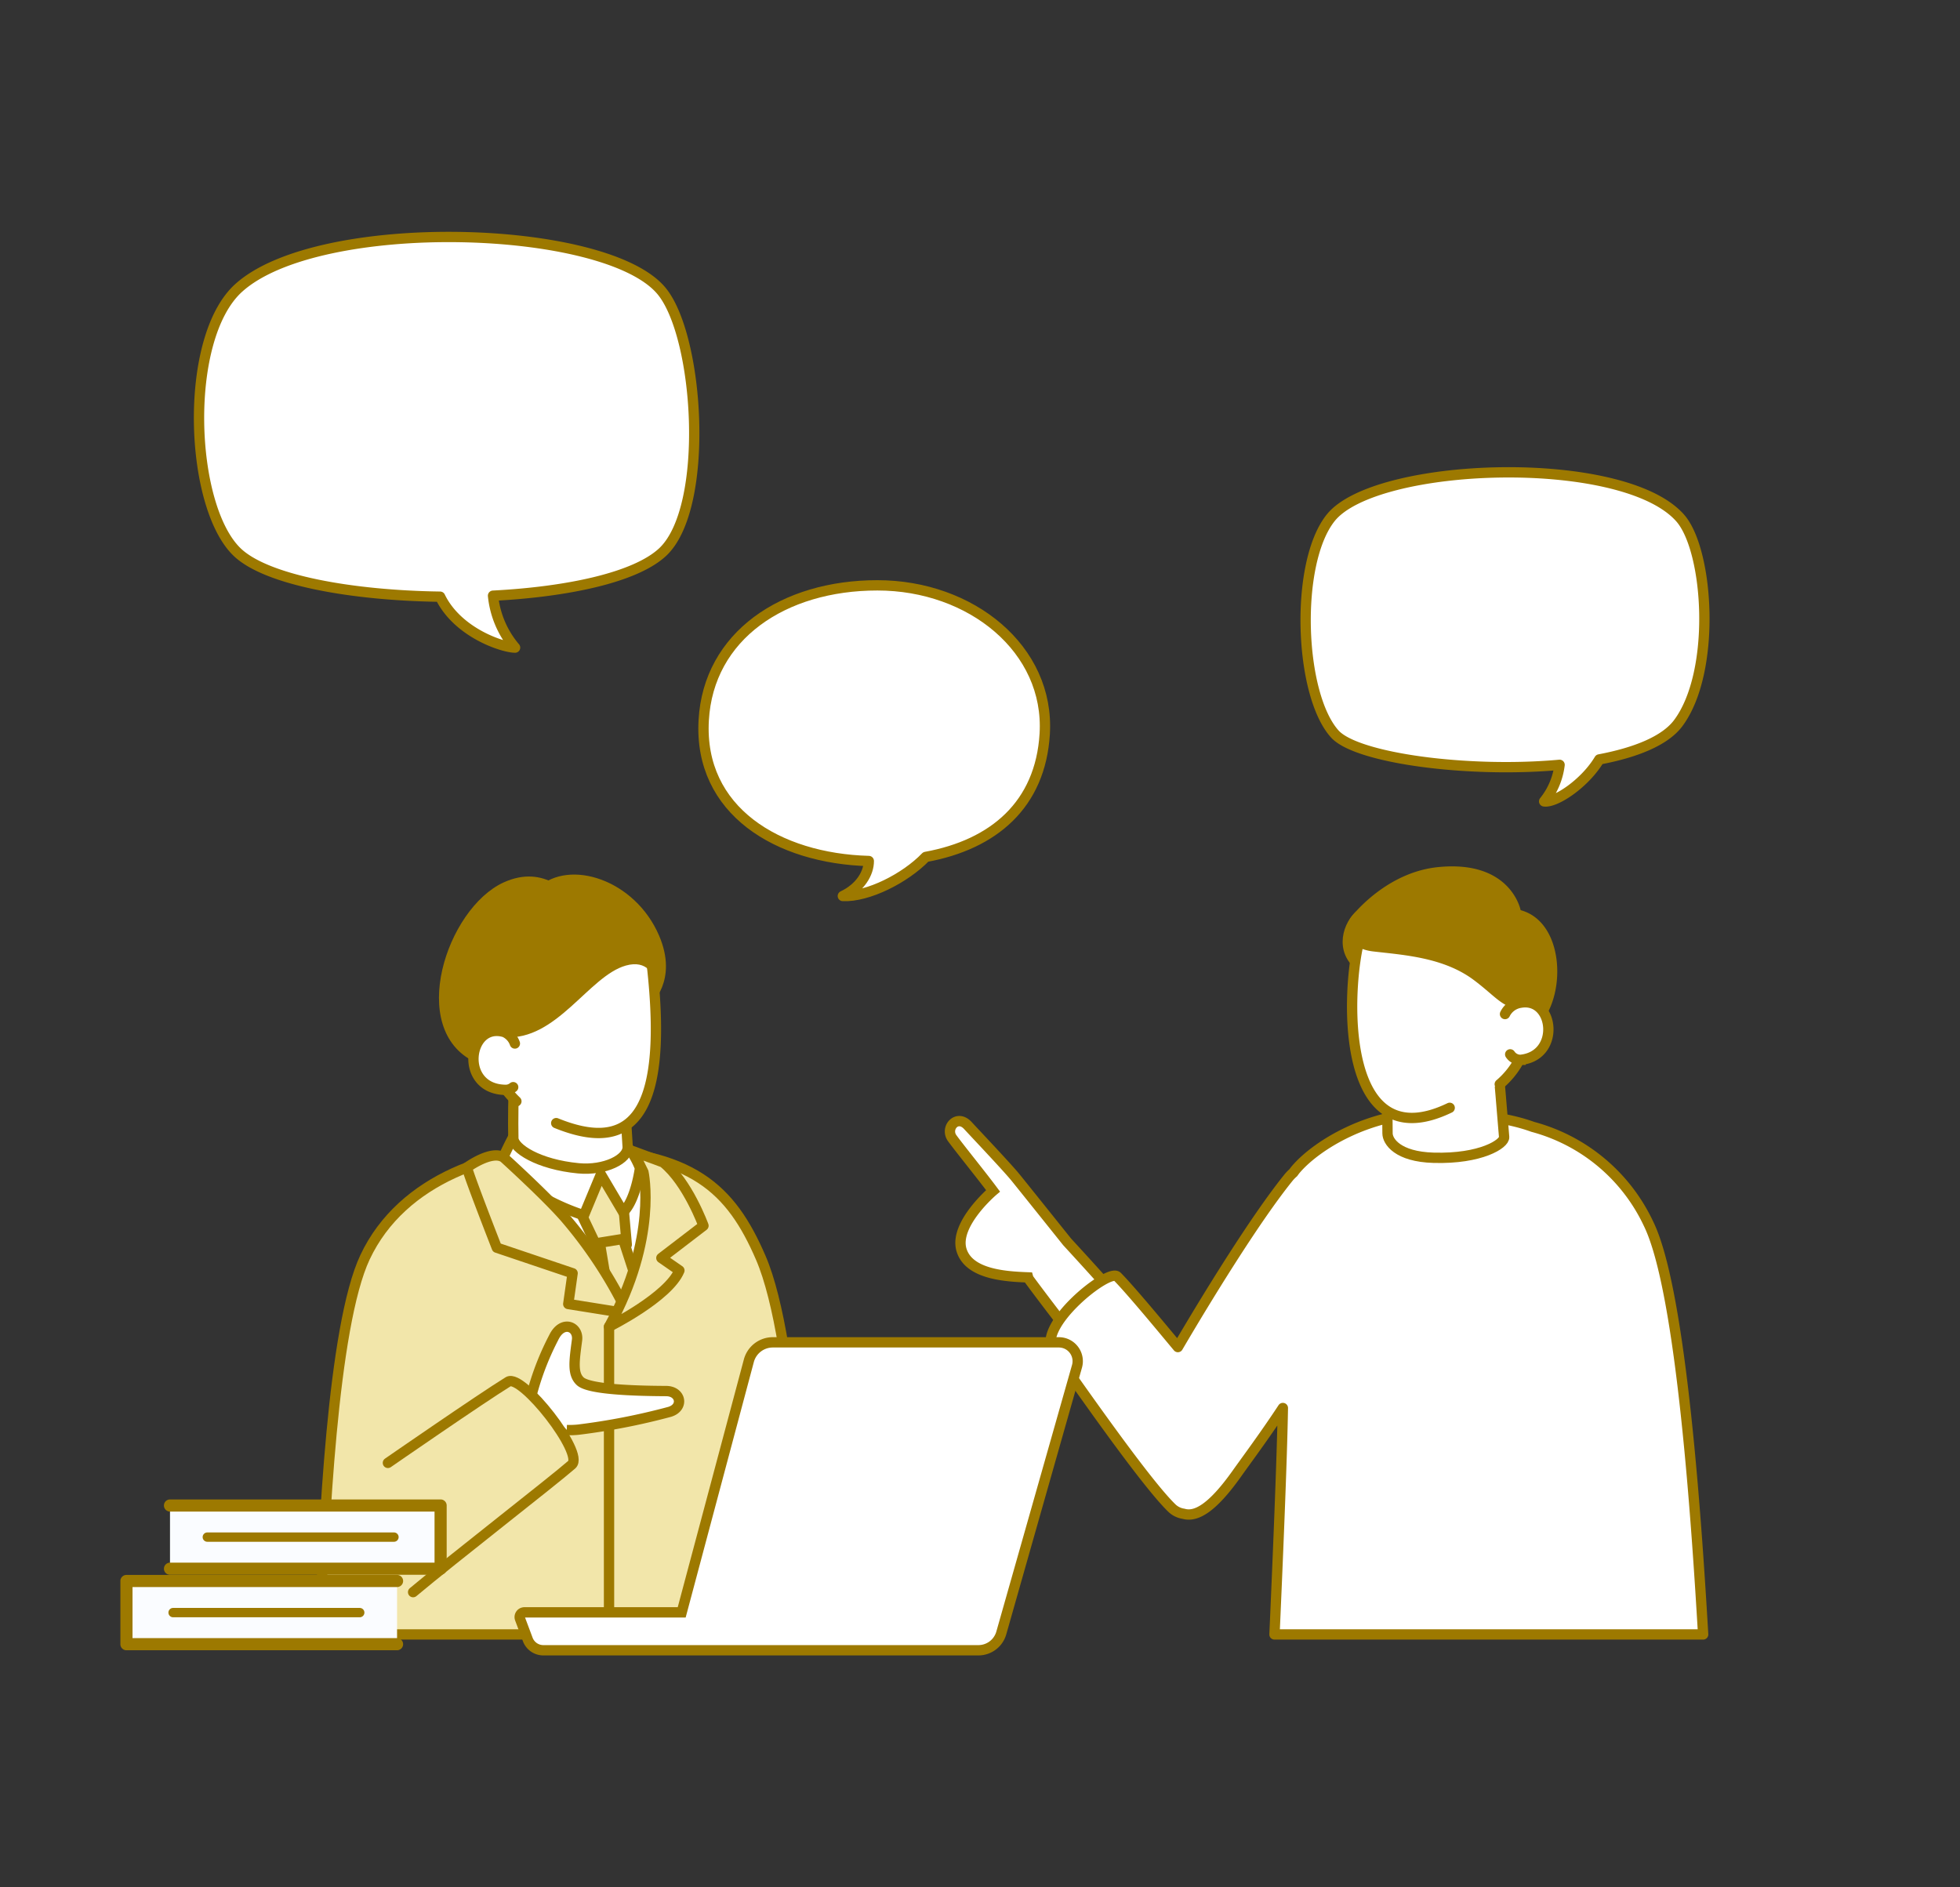 <svg xmlns="http://www.w3.org/2000/svg" xmlns:xlink="http://www.w3.org/1999/xlink" width="380.092" height="366" viewBox="0 0 380.092 366">
  <rect x="0" y="0" width="380.092" height="366" fill="#333333" stroke="none"/>
  <defs>
    <clipPath id="clip-path">
      <rect id="長方形_24187" data-name="長方形 24187" width="308.178" height="276.084" fill="none"/>
    </clipPath>
  </defs>
  <g id="illust_inochi_tsuyomi03" transform="translate(-180 -5183.056)">
    <rect id="長方形_24823" data-name="長方形 24823" width="380.092" height="366" transform="translate(180 5183.056)" fill="#f2f2f2" opacity="0"/>
    <g id="グループ_11315" data-name="グループ 11315" transform="translate(203.346 5228.014)">
      <g id="グループ_11314" data-name="グループ 11314" clip-path="url(#clip-path)">
        <path id="パス_2684" data-name="パス 2684" d="M302.466,55.48c-11.175-12.617-59.082-10.919-67.772,0-7.03,8.832-6.111,34.247.811,41.907,4.257,4.711,25.85,7.6,43.59,5.983a13.916,13.916,0,0,1-2.994,7.086c2.176.34,7.9-3.458,10.7-8.137,7.023-1.327,12.7-3.586,15.274-7,7.474-9.947,5.97-33.53.387-39.834" fill="#fff"/>
        <path id="パス_2685" data-name="パス 2685" d="M302.466,55.48c-11.175-12.617-59.082-10.919-67.772,0-7.03,8.832-6.111,34.247.811,41.907,4.257,4.711,25.85,7.6,43.59,5.983a13.916,13.916,0,0,1-2.994,7.086c2.176.34,7.9-3.458,10.7-8.137,7.023-1.327,12.7-3.586,15.274-7C309.553,85.367,308.049,61.784,302.466,55.48Z" fill="none" stroke="#9d7900" stroke-linejoin="round" stroke-width="2"/>
        <path id="パス_2686" data-name="パス 2686" d="M104.862,11.377c-11.038-13-66.475-14.473-81.929-.491-10.831,9.8-9.566,42.436-.245,51.267C28.432,67.6,45,70.528,62,70.76c3.419,7.052,12.26,9.874,14.539,9.874a18.327,18.327,0,0,1-4.273-10.066c14.381-.744,27.527-3.508,32.843-8.415,9.305-8.589,7.164-42.05-.245-50.776" fill="#fff"/>
        <path id="パス_2687" data-name="パス 2687" d="M104.862,11.377c-11.038-13-66.475-14.473-81.929-.491-10.831,9.8-9.566,42.436-.245,51.267C28.432,67.6,45,70.528,62,70.76c3.419,7.052,12.26,9.874,14.539,9.874a18.327,18.327,0,0,1-4.273-10.066c14.381-.744,27.527-3.508,32.843-8.415C114.412,53.564,112.271,20.1,104.862,11.377Z" fill="none" stroke="#9d7900" stroke-linejoin="round" stroke-width="2"/>
        <path id="パス_2688" data-name="パス 2688" d="M146.795,68.558c-18.224,0-32.753,9.763-33.674,26.169-.988,17.571,14.389,26.812,32.013,27.294.017,2.339-1.656,5.2-5.033,6.786,4.83.224,12.081-3.426,16.08-7.579,13.183-2.4,22.245-10.148,23.071-23.864.988-16.4-14.233-28.806-32.457-28.806" fill="#fff"/>
        <path id="パス_2689" data-name="パス 2689" d="M146.795,68.558c-18.224,0-32.753,9.763-33.674,26.169-.988,17.571,14.389,26.812,32.013,27.294.017,2.339-1.656,5.2-5.033,6.786,4.83.224,12.081-3.426,16.08-7.579,13.183-2.4,22.245-10.148,23.071-23.864C180.24,80.962,165.019,68.558,146.795,68.558Z" fill="none" stroke="#9d7900" stroke-linejoin="round" stroke-width="2"/>
        <path id="パス_2690" data-name="パス 2690" d="M38.675,272.015c.674-19.953,2.473-59.786,8.769-73.159,7.195-15.284,25.059-21.237,40.809-20.939,22.664.427,30.177,7.716,35.929,21.037,7.195,16.664,8.656,63.225,8.59,73.061Z" fill="#f2e6aa"/>
        <path id="パス_2691" data-name="パス 2691" d="M38.675,272.015c.674-19.953,2.473-59.786,8.769-73.159,7.195-15.284,25.059-21.237,40.809-20.939,22.664.427,30.177,7.716,35.929,21.037,7.195,16.664,8.656,63.225,8.59,73.061Z" fill="none" stroke="#9d7900" stroke-linecap="round" stroke-linejoin="round" stroke-width="2"/>
        <path id="パス_2692" data-name="パス 2692" d="M103.011,204.4s-10.128,2.613-22-9.284,19.724-21.268,23.417-11.618-1.422,20.9-1.422,20.9" fill="#fff"/>
        <path id="パス_2693" data-name="パス 2693" d="M87.664,186.87l4.423-3.369,5,.194,1.117,12.727s-1.17,1.164-5.428,1.181Z" fill="#f2e6aa"/>
        <path id="パス_2694" data-name="パス 2694" d="M87.664,186.87l4.423-3.369,5,.194,1.117,12.727s-1.17,1.164-5.428,1.181Z" fill="none" stroke="#9d7900" stroke-linecap="round" stroke-linejoin="round" stroke-width="2"/>
        <path id="パス_2695" data-name="パス 2695" d="M93.2,175.5a11.83,11.83,0,0,1,4.3,1.25c2.034,1.433,3.259,4.817,3.259,4.817s-.8,6.219-3.256,8.544L93.18,182.8l-3.294,7.931a44.991,44.991,0,0,1-9.961-4.67c-5.608-3.426-6.46-4.78-6.46-4.78A73.673,73.673,0,0,1,77.3,173.5Z" fill="#fff"/>
        <path id="パス_2696" data-name="パス 2696" d="M93.2,175.5a11.83,11.83,0,0,1,4.3,1.25c2.034,1.433,3.259,4.817,3.259,4.817s-.8,6.219-3.256,8.544L93.18,182.8l-3.294,7.931a44.991,44.991,0,0,1-9.961-4.67c-5.608-3.426-6.46-4.78-6.46-4.78A73.673,73.673,0,0,1,77.3,173.5Z" fill="none" stroke="#9d7900" stroke-linecap="round" stroke-linejoin="round" stroke-width="2"/>
        <line id="線_942" data-name="線 942" y2="57.116" transform="translate(94.76 212.333)" fill="#fff"/>
        <line id="線_943" data-name="線 943" y2="57.116" transform="translate(94.76 212.333)" fill="none" stroke="#9d7900" stroke-linecap="round" stroke-linejoin="round" stroke-width="2"/>
        <path id="パス_2697" data-name="パス 2697" d="M92.965,196.046l2.107,12.622c1.868-.657,4.048-1.227,5.843-2.8l-3.439-10.55Z" fill="#f2e6aa"/>
        <path id="パス_2698" data-name="パス 2698" d="M92.965,196.046l2.107,12.622c1.868-.657,4.048-1.227,5.843-2.8l-3.439-10.55Z" fill="none" stroke="#9d7900" stroke-linecap="round" stroke-linejoin="round" stroke-width="2"/>
        <path id="パス_2699" data-name="パス 2699" d="M85.955,190.885a85.269,85.269,0,0,1,12.421,18.889l-11.522-1.842.843-5.962L73,197.013s-5.4-13.8-5.789-15.554c0,0,4.85-3.553,7.165-1.9,2.246,2.045,8.431,7.781,11.575,11.33" fill="#f2e6aa"/>
        <path id="パス_2700" data-name="パス 2700" d="M85.955,190.885a85.269,85.269,0,0,1,12.421,18.889l-11.522-1.842.843-5.962L73,197.013s-5.4-13.8-5.789-15.554c0,0,4.85-3.553,7.165-1.9,2.246,2.045,8.431,7.781,11.575,11.33" fill="none" stroke="#9d7900" stroke-linecap="round" stroke-linejoin="round" stroke-width="2"/>
        <path id="パス_2701" data-name="パス 2701" d="M101.428,182.353s2.857,12.7-6.667,29.979c0,0,11.515-5.736,13.647-10.9l-3.5-2.426,8.167-6.257s-3.074-8.469-7.808-12.279l-5.831-2.157Z" fill="#f2e6aa"/>
        <path id="パス_2702" data-name="パス 2702" d="M101.428,182.353s2.857,12.7-6.667,29.979c0,0,11.515-5.736,13.647-10.9l-3.5-2.426,8.167-6.257s-3.074-8.469-7.808-12.279l-5.831-2.157Z" fill="none" stroke="#9d7900" stroke-linecap="round" stroke-linejoin="round" stroke-width="2"/>
        <path id="パス_2703" data-name="パス 2703" d="M76.36,164.231c-.155,3.224-.23,7.995-.155,11.558.041,1.939,4.812,5.085,12.629,5.827,5.072.481,9.677-1.779,9.539-4.2-.151-2.637-.528-8.057-.8-12.865-.2-3.524-21.082-3.051-21.213-.32" fill="#fff"/>
        <path id="パス_2704" data-name="パス 2704" d="M76.36,164.231c-.155,3.224-.23,7.995-.155,11.558.041,1.939,4.812,5.085,12.629,5.827,5.072.481,9.677-1.779,9.539-4.2-.151-2.637-.528-8.057-.8-12.865C97.374,161.027,76.491,161.5,76.36,164.231Z" fill="none" stroke="#9d7900" stroke-linecap="round" stroke-width="2"/>
        <path id="パス_2705" data-name="パス 2705" d="M80.985,127.191c-4.592,2.449,10.109,5.962,14.7,10.247s7.118,12.4,7.118,12.4,5.453-4.573,1.646-13.393c-4.669-10.817-17.342-14.914-23.465-9.251" fill="#9d7900"/>
        <path id="パス_2706" data-name="パス 2706" d="M76.792,168.619a20.547,20.547,0,0,1-3.706-4.835c-3.973-7.628-.183-17.553.179-18.426,7.841-17.191,27.9-21.447,29.933-2.034,3.135,29.861-5.234,34.989-18.679,29.531" fill="#fff"/>
        <path id="パス_2707" data-name="パス 2707" d="M76.792,168.619a20.547,20.547,0,0,1-3.706-4.835c-3.973-7.628-.183-17.553.179-18.426,7.841-17.191,27.9-21.447,29.933-2.034,3.135,29.861-5.234,34.989-18.679,29.531" fill="none" stroke="#9d7900" stroke-linecap="round" stroke-width="2"/>
        <path id="パス_2708" data-name="パス 2708" d="M88.99,130.778c-1.607-2.143-6.632-8.287-14.694-4.592-11.021,5.051-18.8,28.5-5.526,34.829,2.818,1.345,1.952,3,4.8,1.677,1.622-.754-2.578-7.057-1-8.418,5.861-5.04,9.835-3.751,15.805-10.944,2.955-3.563,2.046-10.639.612-12.552" fill="#9d7900"/>
        <path id="パス_2709" data-name="パス 2709" d="M102.021,136.126c-.231-.217-7.271-8.59-14.754-8.331-23.111.8-30.6,27.061-12.781,28.393,10.118.756,16.338-11.862,23.534-13.891,4.207-1.186,5.471,2,5.622,3.088,1.81-2.375.189-7.562-1.621-9.259" fill="#9d7900"/>
        <path id="パス_2710" data-name="パス 2710" d="M76.5,157.411a3.792,3.792,0,0,0-2.02-2.209c-7.1-2.123-8.932,11.021.146,11.2a2.264,2.264,0,0,0,1.546-.521" fill="#fff"/>
        <path id="パス_2711" data-name="パス 2711" d="M76.5,157.411a3.792,3.792,0,0,0-2.02-2.209c-7.1-2.123-8.932,11.021.146,11.2a2.264,2.264,0,0,0,1.546-.521" fill="none" stroke="#9d7900" stroke-linecap="round" stroke-width="2"/>
        <path id="パス_2712" data-name="パス 2712" d="M196.528,210.437c-2.88-3.555-8.737-10-12.938-14.565,0,0-8.76-10.95-10.062-12.549-1.608-1.972-8.194-8.922-9.166-9.988-2.1-2.3-4.486.469-3.051,2.443s5.8,7.349,7.92,10.214c0,0-7.637,6.472-6.114,11.474,1.456,4.784,8.746,5.145,12.912,5.306a1.282,1.282,0,0,0,.2.41c3.021,4.11,8.313,10.964,11.77,15.4,2.811,3.61,11.413-4.593,8.533-8.148" fill="#fff"/>
        <path id="パス_2713" data-name="パス 2713" d="M196.528,210.437c-2.88-3.555-8.737-10-12.938-14.565,0,0-8.76-10.95-10.062-12.549-1.608-1.972-8.194-8.922-9.166-9.988-2.1-2.3-4.486.469-3.051,2.443s5.8,7.349,7.92,10.214c0,0-7.637,6.472-6.114,11.474,1.456,4.784,8.746,5.145,12.912,5.306a1.282,1.282,0,0,0,.2.41c3.021,4.11,8.313,10.964,11.77,15.4C190.806,222.2,199.408,213.992,196.528,210.437Z" fill="none" stroke="#9d7900" stroke-width="2"/>
        <path id="パス_2714" data-name="パス 2714" d="M296.339,192.356A34.689,34.689,0,0,0,273.9,173.579c-4.234-1.548-10.353-2.616-19.78-2.675-11.8-.073-22.08,6.15-26.148,10.891-.179.208-.346.434-.509.665a7.507,7.507,0,0,0-.959.991c-6.449,8-15.69,23.046-21.43,32.833-1.973-2.352-9.066-10.978-11.759-13.675-1.659-1.662-15.768,9.669-12.409,14.369,4.505,6.3,17.643,25.283,22.924,30.449a4.1,4.1,0,0,0,2.332,1.184c2.359.689,5.482-.93,10.339-7.775,1.949-2.747,5.4-7.363,8.931-12.733-.163,10.174-1.085,31.8-1.623,43.912h83.128c-1.182-19.931-4.106-66.451-10.6-79.659" fill="#fff"/>
        <path id="パス_2715" data-name="パス 2715" d="M296.339,192.356A34.689,34.689,0,0,0,273.9,173.579c-4.234-1.548-10.353-2.616-19.78-2.675-11.8-.073-22.08,6.15-26.148,10.891-.179.208-.346.434-.509.665a7.507,7.507,0,0,0-.959.991c-6.449,8-15.69,23.046-21.43,32.833-1.973-2.352-9.066-10.978-11.759-13.675-1.659-1.662-15.768,9.669-12.409,14.369,4.505,6.3,17.643,25.283,22.924,30.449a4.1,4.1,0,0,0,2.332,1.184c2.359.689,5.482-.93,10.339-7.775,1.949-2.747,5.4-7.363,8.931-12.733-.163,10.174-1.085,31.8-1.623,43.912h83.128C305.752,252.084,302.828,205.564,296.339,192.356Z" fill="none" stroke="#9d7900" stroke-linejoin="round" stroke-width="2"/>
        <path id="パス_2716" data-name="パス 2716" d="M239.419,132.011c-2.8,2.773-3.92,8.358,1.007,11.6,5.032,3.307,2.406-14.977-1.007-11.6" fill="#9d7900"/>
        <path id="パス_2717" data-name="パス 2717" d="M245.635,163.135s.064,7.766.093,11.705c.011,1.543,1.928,4.532,8.941,4.733,9.163.263,13.786-2.716,13.673-4.028-.315-3.661-1.031-12.628-1.487-17.6-.3-3.254-20.9,1.783-21.22,5.19" fill="#fff"/>
        <path id="パス_2718" data-name="パス 2718" d="M245.635,163.135s.064,7.766.093,11.705c.011,1.543,1.928,4.532,8.941,4.733,9.163.263,13.786-2.716,13.673-4.028-.315-3.661-1.031-12.628-1.487-17.6C266.557,154.691,245.958,159.728,245.635,163.135Z" fill="none" stroke="#9d7900" stroke-width="2"/>
        <path id="パス_2719" data-name="パス 2719" d="M267.493,165.308a16.131,16.131,0,0,0,5.526-10.056c.847-8.173.013-17.021-3.274-20.5-7.251-7.674-26.759-6.764-29.31,1.965-2.786,9.537-4.288,43.6,17.348,33.171" fill="#fff"/>
        <path id="パス_2720" data-name="パス 2720" d="M267.493,165.308a16.131,16.131,0,0,0,5.526-10.056c.847-8.173.013-17.021-3.274-20.5-7.251-7.674-26.759-6.764-29.31,1.965-2.786,9.537-4.288,43.6,17.348,33.171" fill="none" stroke="#9d7900" stroke-linecap="round" stroke-width="2"/>
        <path id="パス_2721" data-name="パス 2721" d="M271.54,131.552c7.978,2.152,8.894,14.85,4.466,21.189a32.5,32.5,0,0,0-5.786-2.189c-2.585-.638-4.139-2.741-7.761-5.452-5.882-4.4-13.59-4.849-19.526-5.544-5.474-.639-5.783-4.8-4.113-6.841,1.3-1.6,7.5-8.572,16.673-9.507,14.19-1.446,16.047,8.344,16.047,8.344" fill="#9d7900"/>
        <path id="パス_2722" data-name="パス 2722" d="M268.513,151.7a4.019,4.019,0,0,1,3.09-2.21c6.479-1.068,7.7,10.317-.073,11.093a2.384,2.384,0,0,1-2.012-1.065" fill="#fff"/>
        <path id="パス_2723" data-name="パス 2723" d="M268.513,151.7a4.019,4.019,0,0,1,3.09-2.21c6.479-1.068,7.7,10.317-.073,11.093a2.384,2.384,0,0,1-2.012-1.065" fill="none" stroke="#9d7900" stroke-linecap="round" stroke-width="2"/>
        <path id="パス_2724" data-name="パス 2724" d="M79,272.99l-1.507-4.02a.917.917,0,0,1,.859-1.239h30.5l13.022-48.795a4.809,4.809,0,0,1,4.645-3.569h55.476a3.654,3.654,0,0,1,3.515,4.653l-14.678,51.705a4.622,4.622,0,0,1-4.446,3.359H82.02A3.226,3.226,0,0,1,79,272.99" fill="#fff"/>
        <path id="パス_2725" data-name="パス 2725" d="M79,272.99l-1.507-4.02a.917.917,0,0,1,.859-1.239h30.5l13.022-48.795a4.809,4.809,0,0,1,4.645-3.569h55.476a3.654,3.654,0,0,1,3.515,4.653l-14.678,51.705a4.622,4.622,0,0,1-4.446,3.359H82.02A3.226,3.226,0,0,1,79,272.99Z" fill="none" stroke="#9d7900" stroke-width="2"/>
        <path id="パス_2726" data-name="パス 2726" d="M105.838,224.815c-6.411-.031-14.986-.332-16.664-1.9-1.559-1.46-1.142-3.99-.62-7.982.34-2.6-2.793-3.986-4.482-.565a53.25,53.25,0,0,0-4.165,10.572c-4.654,3.562-13.789,10.672-18.336,14.591-3.83,3.3,4.9,12.23,8.672,8.855,3.7-3.312,11.437-11.493,16.319-16.01a16.123,16.123,0,0,0,2.232-.075,128.126,128.126,0,0,0,17.74-3.459c2.785-.855,2.184-4.011-.7-4.025" fill="#fff"/>
        <path id="パス_2727" data-name="パス 2727" d="M105.838,224.815c-6.411-.031-14.986-.332-16.664-1.9-1.559-1.46-1.142-3.99-.62-7.982.34-2.6-2.793-3.986-4.482-.565a53.25,53.25,0,0,0-4.165,10.572c-4.654,3.562-13.789,10.672-18.336,14.591-3.83,3.3,4.9,12.23,8.672,8.855,3.7-3.312,11.437-11.493,16.319-16.01a16.123,16.123,0,0,0,2.232-.075,128.126,128.126,0,0,0,17.74-3.459C109.319,227.985,108.718,224.829,105.838,224.815Z" fill="none" stroke="#9d7900" stroke-width="2"/>
        <path id="パス_2728" data-name="パス 2728" d="M56.766,263.813c7.822-6.559,26.991-21.429,30.773-24.733,2.493-2.178-9.7-17.694-12.324-16.081-5.289,3.255-23.339,15.746-23.339,15.746" fill="#f2e6aa"/>
        <path id="パス_2729" data-name="パス 2729" d="M56.766,263.813c7.822-6.559,26.991-21.429,30.773-24.733,2.493-2.178-9.7-17.694-12.324-16.081-5.289,3.255-23.339,15.746-23.339,15.746" fill="none" stroke="#9d7900" stroke-linecap="round" stroke-linejoin="round" stroke-width="2"/>
        <rect id="長方形_24185" data-name="長方形 24185" width="52.478" height="12.259" transform="translate(9.622 247.01)" fill="#fafcff"/>
        <path id="パス_2730" data-name="パス 2730" d="M62.1,260.445H9.622a1.176,1.176,0,0,1,0-2.352h51.3v-9.907H9.622a1.176,1.176,0,0,1,0-2.352H62.1a1.177,1.177,0,0,1,1.176,1.176v12.259a1.177,1.177,0,0,1-1.176,1.176" fill="#9d7900"/>
        <path id="パス_2731" data-name="パス 2731" d="M53.052,254.044H16.86a.905.905,0,0,1,0-1.81H53.052a.905.905,0,0,1,0,1.81" fill="#9d7900"/>
        <rect id="長方形_24186" data-name="長方形 24186" width="52.478" height="12.259" transform="translate(1.176 261.649)" fill="#fafcff"/>
        <path id="パス_2732" data-name="パス 2732" d="M1.176,260.473H53.654a1.176,1.176,0,0,1,0,2.352H2.352v9.907h51.3a1.176,1.176,0,0,1,0,2.352H1.176A1.177,1.177,0,0,1,0,273.908V261.649a1.177,1.177,0,0,1,1.176-1.176" fill="#9d7900"/>
        <path id="パス_2733" data-name="パス 2733" d="M10.224,266.874H46.416a.9.9,0,0,1,0,1.81H10.224a.9.9,0,1,1,0-1.81" fill="#9d7900"/>
      </g>
    </g>
  </g>
</svg>

